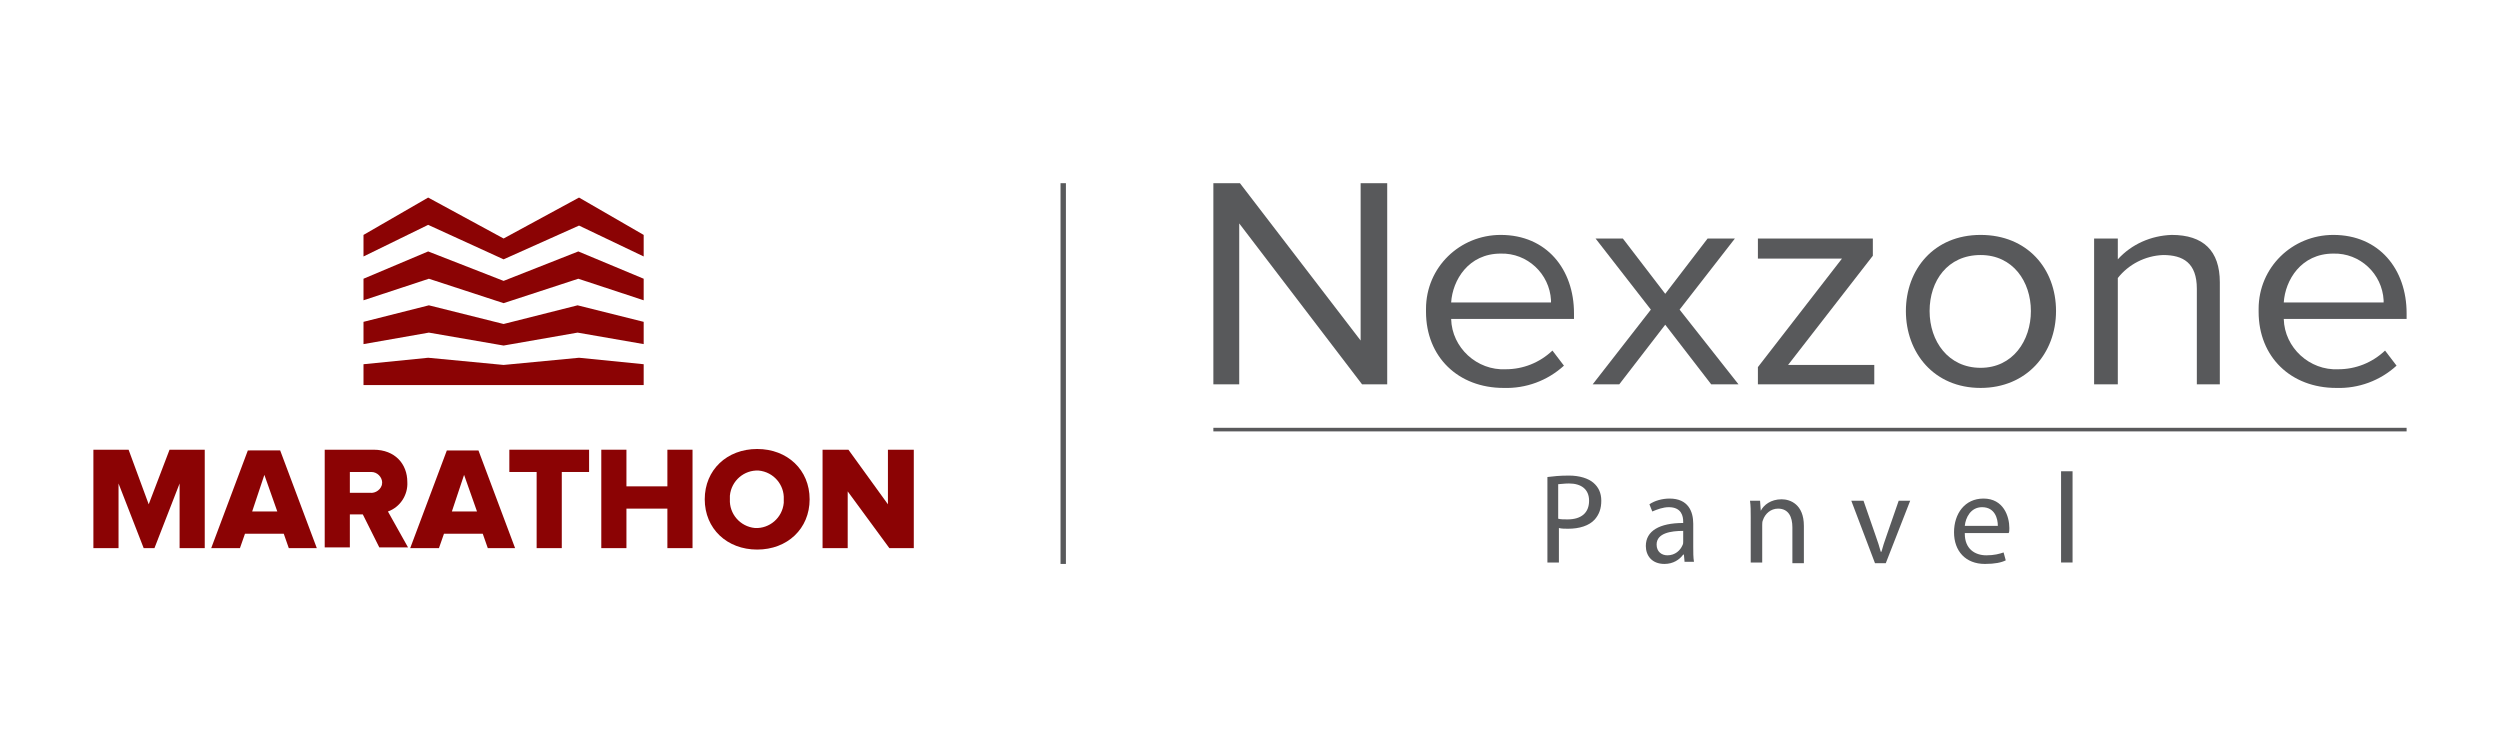 <?xml version="1.0" encoding="utf-8"?>
<!-- Generator: Adobe Illustrator 25.4.1, SVG Export Plug-In . SVG Version: 6.00 Build 0)  -->
<svg version="1.1" id="Layer_1" xmlns="http://www.w3.org/2000/svg" xmlns:xlink="http://www.w3.org/1999/xlink" x="0px" y="0px"
	 viewBox="0 0 348 104" style="enable-background:new 0 0 348 104;" xml:space="preserve">
<style type="text/css">
	.st0{fill:#8B0304;}
	.st1{fill:#58595B;}
	.st2{enable-background:new    ;}
	.st3{fill:none;stroke:#59595B;stroke-width:0.5;stroke-miterlimit:10;}
	.st4{fill:none;stroke:#58595B;stroke-width:0.75;stroke-miterlimit:10;}
</style>
<g>
	<g>
		<g>
			<polygon class="st0" points="80.5,35 70.1,39.1 59.6,35 50.6,38.8 50.6,41.8 59.7,38.8 70.1,42.2 80.5,38.8 89.6,41.8 89.6,38.8 
							"/>
			<polygon class="st0" points="80.4,42.5 70.1,45.1 59.7,42.5 50.6,44.8 50.6,47.9 59.7,46.3 70.1,48.1 80.4,46.3 89.6,47.9 
				89.6,44.8 			"/>
			<polygon class="st0" points="89.6,50.7 80.6,49.8 70.1,50.8 59.6,49.8 50.6,50.7 50.6,53.6 89.6,53.6 			"/>
			<polygon class="st0" points="80.6,27.5 70.1,33.2 59.6,27.5 50.6,32.7 50.6,35.7 59.6,31.3 70.1,36.1 80.6,31.4 89.6,35.7 
				89.6,32.7 			"/>
		</g>
		<g>
			<polygon class="st0" points="25,76.3 25,67.3 21.5,76.3 20,76.3 16.5,67.3 16.5,76.3 13,76.3 13,62.6 17.9,62.6 20.7,70.2 
				23.6,62.6 28.5,62.6 28.5,76.3 			"/>
			<path class="st0" d="M36.8,66.1l-1.7,5.1h3.5L36.8,66.1z M40.2,76.3l-0.7-2h-5.4l-0.7,2h-4l5.1-13.6H39l5.1,13.6H40.2z"/>
			<path class="st0" d="M53.2,67.2c0-0.8-0.7-1.5-1.5-1.5c-0.1,0-0.1,0-0.2,0h-2.8v2.9h2.8c0.8,0.1,1.6-0.5,1.7-1.3
				C53.1,67.3,53.2,67.2,53.2,67.2 M52.8,76.2l-2.3-4.6h-1.8v4.6h-3.5V62.6H52c3,0,4.7,2,4.7,4.5c0.1,1.8-1,3.5-2.7,4.1l2.8,5
				L52.8,76.2z"/>
			<path class="st0" d="M64.6,66.1l-1.7,5.1h3.5L64.6,66.1z M67.9,76.3l-0.7-2h-5.4l-0.7,2h-4l5.1-13.6h4.4l5.1,13.6H67.9z"/>
			<polygon class="st0" points="74.7,76.3 74.7,65.7 70.9,65.7 70.9,62.6 82,62.6 82,65.7 78.2,65.7 78.2,76.3 			"/>
			<polygon class="st0" points="92.9,76.3 92.9,70.8 87.2,70.8 87.2,76.3 83.7,76.3 83.7,62.6 87.2,62.6 87.2,67.7 92.9,67.7 
				92.9,62.6 96.4,62.6 96.4,76.3 			"/>
			<path class="st0" d="M109.1,69.5c0.1-2-1.4-3.8-3.5-4c-2-0.1-3.8,1.4-4,3.5c0,0.2,0,0.3,0,0.5c-0.1,2,1.4,3.8,3.5,4
				c2,0.1,3.8-1.4,4-3.5C109.1,69.8,109.1,69.6,109.1,69.5 M98.1,69.5c0-4.1,3.1-7,7.3-7c4.2,0,7.3,2.9,7.3,7s-3.1,7-7.3,7
				C101.2,76.5,98.1,73.6,98.1,69.5"/>
			<polygon class="st0" points="123.8,76.3 118,68.4 118,76.3 114.5,76.3 114.5,62.6 118.1,62.6 123.6,70.2 123.6,62.6 127.2,62.6 
				127.2,76.3 			"/>
		</g>
	</g>
	<g>
		<g>
			<polygon class="st1" points="193.1,53.5 193.1,25.5 189.4,25.5 189.4,47.4 172.6,25.5 168.9,25.5 168.9,53.5 172.5,53.5 
				172.5,31.1 189.6,53.5 			"/>
			<path class="st1" d="M215.9,42.1H202c0.2-3.1,2.4-6.8,6.9-6.8c3.7-0.1,6.8,2.8,7,6.5C215.9,41.9,215.9,42,215.9,42.1 M209.3,54
				c3.1,0.1,6.1-1,8.4-3.1l-1.6-2.1c-1.8,1.7-4.1,2.6-6.5,2.6c-4,0.2-7.5-3-7.6-7c0,0,0,0,0,0h17.1v-0.8c0-6.1-3.8-10.9-10.2-10.9
				c-5.7,0-10.4,4.5-10.4,10.3c0,0.1,0,0.3,0,0.4C198.5,49.7,203,54,209.3,54"/>
			<polygon class="st1" points="242,53.5 233.8,43.1 241.5,33.2 237.7,33.2 231.8,40.9 225.9,33.2 222.1,33.2 229.8,43.1 
				221.7,53.5 225.4,53.5 231.8,45.2 238.2,53.5 			"/>
			<polygon class="st1" points="260.9,53.5 260.9,50.8 248.9,50.8 260.7,35.6 260.7,33.2 244.7,33.2 244.7,36 256.4,36 244.7,51.1 
				244.7,53.5 			"/>
			<path class="st1" d="M275.7,51.2c-4.5,0-7.1-3.7-7.1-7.9s2.5-7.8,7.1-7.8c4.5,0,7,3.7,7,7.8S280.2,51.2,275.7,51.2 M275.7,54
				c6.4,0,10.5-4.8,10.5-10.7s-4-10.6-10.5-10.6s-10.4,4.8-10.4,10.6S269.2,54,275.7,54"/>
			<path class="st1" d="M309,53.5V39.3c0-4.4-2.3-6.6-6.7-6.6c-2.9,0.1-5.6,1.3-7.5,3.4v-2.9h-3.3v20.3h3.3V38.7
				c1.5-1.9,3.8-3.1,6.3-3.2c2.8,0,4.7,1.1,4.7,4.7v13.3H309z"/>
			<path class="st1" d="M331.8,42.1h-13.9c0.2-3.1,2.4-6.8,6.9-6.8c3.7-0.1,6.8,2.8,7,6.5C331.8,41.9,331.8,42,331.8,42.1 M325.2,54
				c3.1,0.1,6.1-1,8.4-3.1l-1.6-2.1c-1.8,1.7-4.1,2.6-6.5,2.6c-4,0.2-7.5-3-7.6-7c0,0,0,0,0,0H335v-0.8c0-6.1-3.8-10.9-10.2-10.9
				c-5.7,0-10.4,4.5-10.4,10.3c0,0.1,0,0.3,0,0.4C314.4,49.7,318.9,54,325.2,54"/>
		</g>
		<g class="st2">
			<path class="st1" d="M215.4,66.4c0.8-0.1,1.7-0.2,3-0.2c1.5,0,2.7,0.4,3.4,1c0.7,0.6,1.1,1.4,1.1,2.5c0,1.1-0.3,1.9-0.9,2.6
				c-0.8,0.9-2.2,1.3-3.7,1.3c-0.5,0-0.9,0-1.3-0.1v4.8h-1.6V66.4z M216.9,72.2c0.3,0.1,0.8,0.1,1.3,0.1c1.9,0,3-0.9,3-2.6
				c0-1.6-1.1-2.4-2.8-2.4c-0.7,0-1.2,0.1-1.5,0.1V72.2z"/>
		</g>
		<g class="st2">
			<path class="st1" d="M234.5,78.3l-0.1-1.1h-0.1c-0.5,0.7-1.4,1.3-2.6,1.3c-1.8,0-2.6-1.2-2.6-2.5c0-2.1,1.9-3.2,5.2-3.2v-0.2
				c0-0.7-0.2-2-2-2c-0.8,0-1.6,0.3-2.3,0.6l-0.4-1c0.7-0.5,1.8-0.8,2.8-0.8c2.6,0,3.3,1.8,3.3,3.5v3.2c0,0.8,0,1.5,0.1,2.1H234.5z
				 M234.3,73.9c-1.7,0-3.7,0.3-3.7,1.9c0,1,0.7,1.5,1.5,1.5c1.1,0,1.8-0.7,2.1-1.4c0.1-0.2,0.1-0.3,0.1-0.5V73.9z"/>
		</g>
		<g class="st2">
			<path class="st1" d="M243.7,72c0-0.9,0-1.6-0.1-2.3h1.4l0.1,1.4h0c0.4-0.8,1.4-1.6,2.9-1.6c1.2,0,3.1,0.7,3.1,3.7v5.2h-1.6v-5
				c0-1.4-0.5-2.6-2-2.6c-1,0-1.8,0.7-2.1,1.6c-0.1,0.2-0.1,0.5-0.1,0.7v5.2h-1.6V72z"/>
		</g>
		<g class="st2">
			<path class="st1" d="M259.4,69.7l1.7,4.9c0.3,0.8,0.5,1.5,0.7,2.2h0.1c0.2-0.7,0.4-1.4,0.7-2.2l1.7-4.9h1.6l-3.4,8.7H261
				l-3.3-8.7H259.4z"/>
		</g>
		<g class="st2">
			<path class="st1" d="M273.5,74.3c0,2.1,1.4,3,3,3c1.1,0,1.8-0.2,2.4-0.4l0.3,1.1c-0.6,0.3-1.5,0.5-2.9,0.5
				c-2.7,0-4.3-1.8-4.3-4.4s1.5-4.7,4.1-4.7c2.8,0,3.6,2.5,3.6,4.1c0,0.3,0,0.6-0.1,0.7H273.5z M278.1,73.2c0-1-0.4-2.6-2.2-2.6
				c-1.6,0-2.3,1.5-2.4,2.6H278.1z"/>
			<path class="st1" d="M286.9,65.6h1.6v12.7h-1.6V65.6z"/>
		</g>
		<line class="st3" x1="168.9" y1="59.8" x2="335" y2="59.8"/>
	</g>
	<line class="st4" x1="148" y1="25.5" x2="148" y2="78.5"/>
</g>
</svg>
